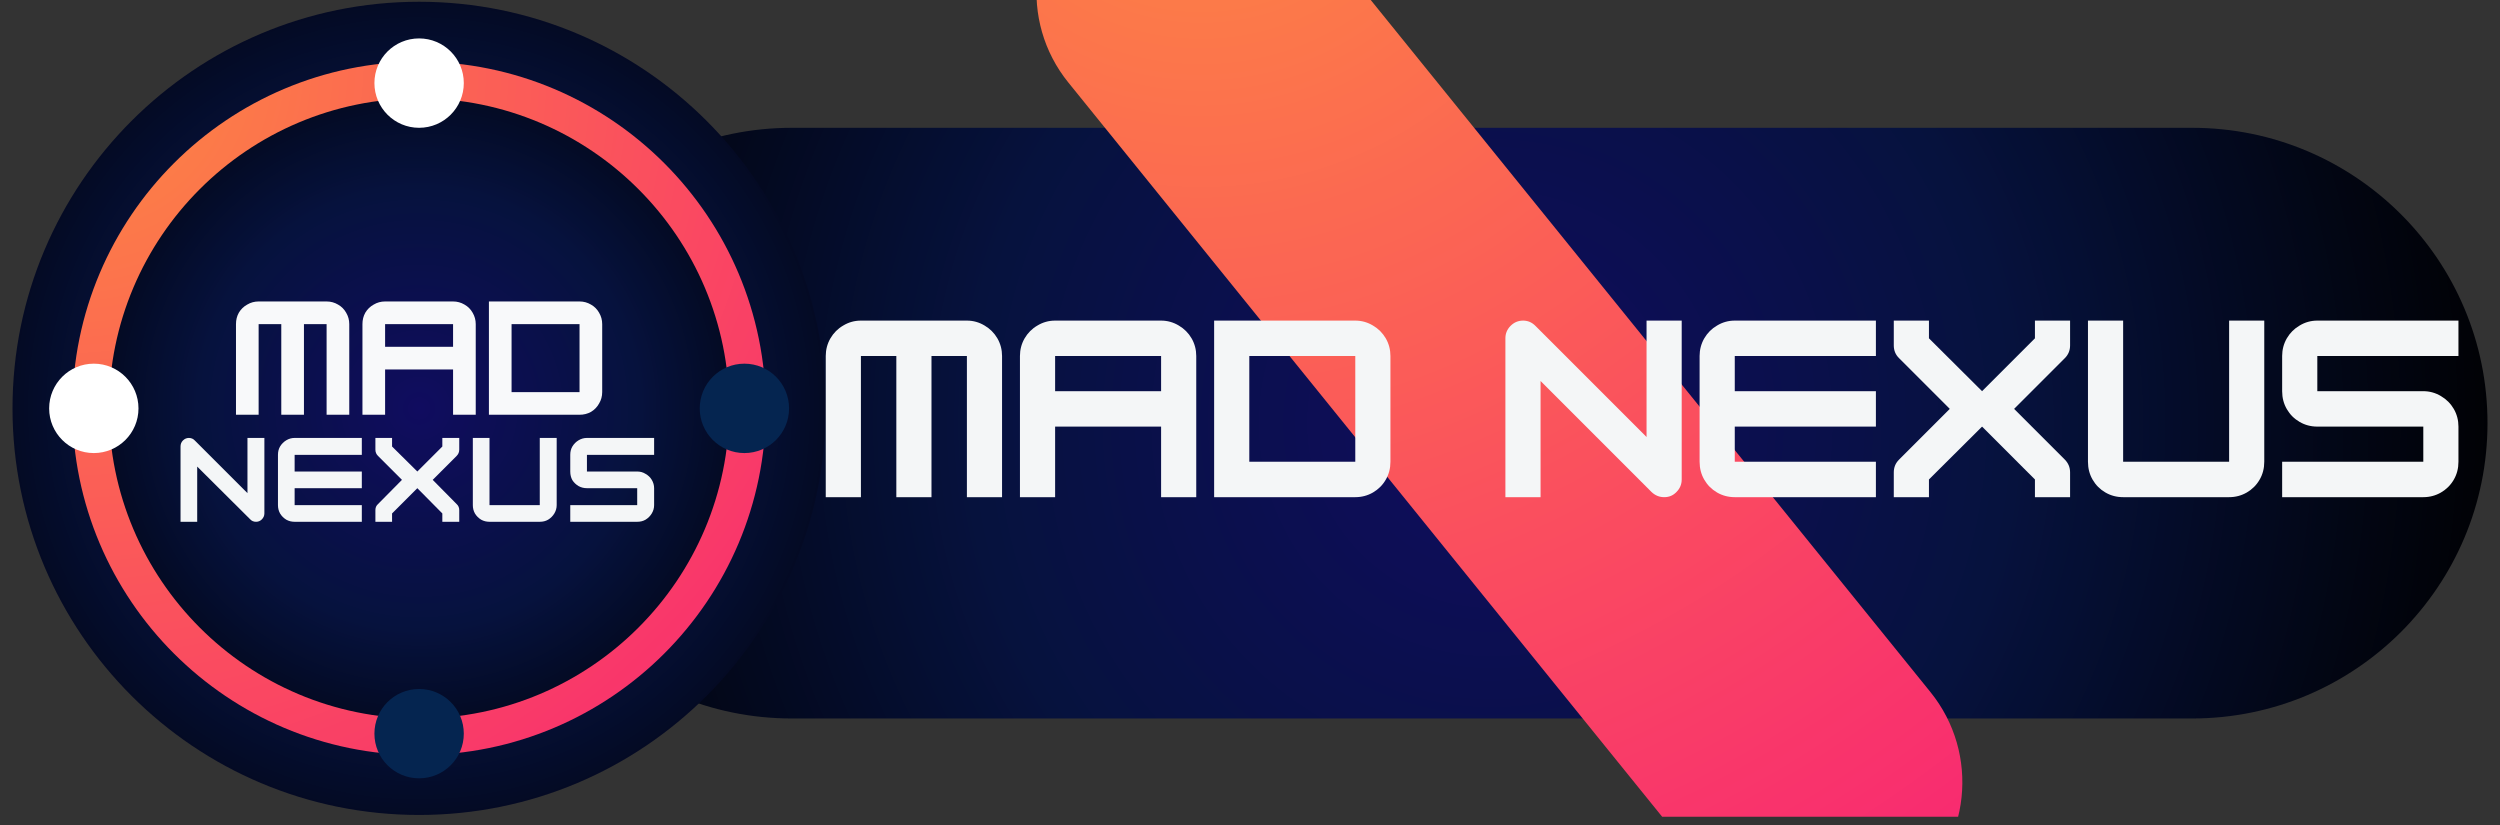 <svg xmlns="http://www.w3.org/2000/svg" xmlns:xlink="http://www.w3.org/1999/xlink" width="200" zoomAndPan="magnify" viewBox="0 0 150 49.5" height="66" preserveAspectRatio="xMidYMid meet" version="1.2"><rect x="0" y="0" width="150" height="49.5" fill="#333333" stroke="none"/><defs><clipPath id="84f7060218"><path d="M 29.789 7.668 L 149.25 7.668 L 149.25 43.109 L 29.789 43.109 Z M 29.789 7.668 "/></clipPath><clipPath id="df694efac3"><path d="M 131.527 7.668 C 141.316 7.668 149.25 15.602 149.25 25.387 C 149.25 35.176 141.316 43.109 131.527 43.109 L 47.512 43.109 C 37.723 43.109 29.789 35.176 29.789 25.387 C 29.789 15.602 37.723 7.668 47.512 7.668 Z M 131.527 7.668 "/></clipPath><radialGradient gradientTransform="matrix(1,0,0,1,29.79,7.666)" id="98ebf5fc84" gradientUnits="userSpaceOnUse" r="62.303" cx="59.73" fx="59.73" cy="17.721" fy="17.721"><stop style="stop-color:#100c60;stop-opacity:1;" offset="0"/><stop style="stop-color:#100c5f;stop-opacity:1;" offset="0.008"/><stop style="stop-color:#100c5e;stop-opacity:1;" offset="0.02"/><stop style="stop-color:#0f0c5d;stop-opacity:1;" offset="0.031"/><stop style="stop-color:#0f0d5d;stop-opacity:1;" offset="0.043"/><stop style="stop-color:#0f0d5c;stop-opacity:1;" offset="0.055"/><stop style="stop-color:#0f0d5b;stop-opacity:1;" offset="0.066"/><stop style="stop-color:#0e0d5a;stop-opacity:1;" offset="0.078"/><stop style="stop-color:#0e0d59;stop-opacity:1;" offset="0.09"/><stop style="stop-color:#0e0d59;stop-opacity:1;" offset="0.102"/><stop style="stop-color:#0e0d58;stop-opacity:1;" offset="0.113"/><stop style="stop-color:#0d0e57;stop-opacity:1;" offset="0.125"/><stop style="stop-color:#0d0e56;stop-opacity:1;" offset="0.137"/><stop style="stop-color:#0d0e55;stop-opacity:1;" offset="0.148"/><stop style="stop-color:#0d0e55;stop-opacity:1;" offset="0.16"/><stop style="stop-color:#0d0e54;stop-opacity:1;" offset="0.172"/><stop style="stop-color:#0c0e53;stop-opacity:1;" offset="0.184"/><stop style="stop-color:#0c0e52;stop-opacity:1;" offset="0.195"/><stop style="stop-color:#0c0f51;stop-opacity:1;" offset="0.207"/><stop style="stop-color:#0c0f51;stop-opacity:1;" offset="0.219"/><stop style="stop-color:#0b0f50;stop-opacity:1;" offset="0.23"/><stop style="stop-color:#0b0f4f;stop-opacity:1;" offset="0.242"/><stop style="stop-color:#0b0f4e;stop-opacity:1;" offset="0.254"/><stop style="stop-color:#0b0f4e;stop-opacity:1;" offset="0.262"/><stop style="stop-color:#0b0f4d;stop-opacity:1;" offset="0.27"/><stop style="stop-color:#0a0f4d;stop-opacity:1;" offset="0.277"/><stop style="stop-color:#0a104c;stop-opacity:1;" offset="0.285"/><stop style="stop-color:#0a104c;stop-opacity:1;" offset="0.293"/><stop style="stop-color:#0a104b;stop-opacity:1;" offset="0.301"/><stop style="stop-color:#0a104b;stop-opacity:1;" offset="0.309"/><stop style="stop-color:#0a104a;stop-opacity:1;" offset="0.316"/><stop style="stop-color:#0a104a;stop-opacity:1;" offset="0.324"/><stop style="stop-color:#091049;stop-opacity:1;" offset="0.332"/><stop style="stop-color:#091049;stop-opacity:1;" offset="0.34"/><stop style="stop-color:#091048;stop-opacity:1;" offset="0.348"/><stop style="stop-color:#091048;stop-opacity:1;" offset="0.355"/><stop style="stop-color:#091047;stop-opacity:1;" offset="0.363"/><stop style="stop-color:#091146;stop-opacity:1;" offset="0.371"/><stop style="stop-color:#081146;stop-opacity:1;" offset="0.379"/><stop style="stop-color:#081145;stop-opacity:1;" offset="0.387"/><stop style="stop-color:#081145;stop-opacity:1;" offset="0.395"/><stop style="stop-color:#081144;stop-opacity:1;" offset="0.402"/><stop style="stop-color:#081144;stop-opacity:1;" offset="0.41"/><stop style="stop-color:#081143;stop-opacity:1;" offset="0.418"/><stop style="stop-color:#081143;stop-opacity:1;" offset="0.426"/><stop style="stop-color:#071142;stop-opacity:1;" offset="0.434"/><stop style="stop-color:#071142;stop-opacity:1;" offset="0.441"/><stop style="stop-color:#071241;stop-opacity:1;" offset="0.449"/><stop style="stop-color:#071241;stop-opacity:1;" offset="0.457"/><stop style="stop-color:#071240;stop-opacity:1;" offset="0.465"/><stop style="stop-color:#071240;stop-opacity:1;" offset="0.473"/><stop style="stop-color:#06123f;stop-opacity:1;" offset="0.48"/><stop style="stop-color:#06123e;stop-opacity:1;" offset="0.488"/><stop style="stop-color:#06123e;stop-opacity:1;" offset="0.496"/><stop style="stop-color:#06123d;stop-opacity:1;" offset="0.504"/><stop style="stop-color:#06123d;stop-opacity:1;" offset="0.508"/><stop style="stop-color:#06123c;stop-opacity:1;" offset="0.512"/><stop style="stop-color:#06113c;stop-opacity:1;" offset="0.516"/><stop style="stop-color:#06113b;stop-opacity:1;" offset="0.52"/><stop style="stop-color:#06113b;stop-opacity:1;" offset="0.523"/><stop style="stop-color:#06113a;stop-opacity:1;" offset="0.527"/><stop style="stop-color:#06113a;stop-opacity:1;" offset="0.531"/><stop style="stop-color:#061139;stop-opacity:1;" offset="0.535"/><stop style="stop-color:#061139;stop-opacity:1;" offset="0.539"/><stop style="stop-color:#061038;stop-opacity:1;" offset="0.543"/><stop style="stop-color:#061038;stop-opacity:1;" offset="0.547"/><stop style="stop-color:#051037;stop-opacity:1;" offset="0.551"/><stop style="stop-color:#051037;stop-opacity:1;" offset="0.555"/><stop style="stop-color:#051036;stop-opacity:1;" offset="0.559"/><stop style="stop-color:#051036;stop-opacity:1;" offset="0.562"/><stop style="stop-color:#051035;stop-opacity:1;" offset="0.566"/><stop style="stop-color:#050f35;stop-opacity:1;" offset="0.57"/><stop style="stop-color:#050f35;stop-opacity:1;" offset="0.574"/><stop style="stop-color:#050f34;stop-opacity:1;" offset="0.578"/><stop style="stop-color:#050f34;stop-opacity:1;" offset="0.582"/><stop style="stop-color:#050f33;stop-opacity:1;" offset="0.586"/><stop style="stop-color:#050f33;stop-opacity:1;" offset="0.59"/><stop style="stop-color:#050f32;stop-opacity:1;" offset="0.594"/><stop style="stop-color:#050e32;stop-opacity:1;" offset="0.598"/><stop style="stop-color:#050e31;stop-opacity:1;" offset="0.602"/><stop style="stop-color:#050e31;stop-opacity:1;" offset="0.605"/><stop style="stop-color:#050e30;stop-opacity:1;" offset="0.609"/><stop style="stop-color:#050e30;stop-opacity:1;" offset="0.613"/><stop style="stop-color:#050e2f;stop-opacity:1;" offset="0.617"/><stop style="stop-color:#050e2f;stop-opacity:1;" offset="0.621"/><stop style="stop-color:#050e2e;stop-opacity:1;" offset="0.625"/><stop style="stop-color:#040d2e;stop-opacity:1;" offset="0.629"/><stop style="stop-color:#040d2d;stop-opacity:1;" offset="0.637"/><stop style="stop-color:#040d2c;stop-opacity:1;" offset="0.645"/><stop style="stop-color:#040c2b;stop-opacity:1;" offset="0.652"/><stop style="stop-color:#040c2a;stop-opacity:1;" offset="0.66"/><stop style="stop-color:#040c29;stop-opacity:1;" offset="0.668"/><stop style="stop-color:#040c28;stop-opacity:1;" offset="0.676"/><stop style="stop-color:#040b27;stop-opacity:1;" offset="0.684"/><stop style="stop-color:#040b26;stop-opacity:1;" offset="0.691"/><stop style="stop-color:#040b25;stop-opacity:1;" offset="0.699"/><stop style="stop-color:#040a24;stop-opacity:1;" offset="0.707"/><stop style="stop-color:#030a23;stop-opacity:1;" offset="0.715"/><stop style="stop-color:#030a22;stop-opacity:1;" offset="0.723"/><stop style="stop-color:#030a21;stop-opacity:1;" offset="0.73"/><stop style="stop-color:#030920;stop-opacity:1;" offset="0.738"/><stop style="stop-color:#03091f;stop-opacity:1;" offset="0.746"/><stop style="stop-color:#03091e;stop-opacity:1;" offset="0.754"/><stop style="stop-color:#03091e;stop-opacity:1;" offset="0.758"/><stop style="stop-color:#03091d;stop-opacity:1;" offset="0.762"/><stop style="stop-color:#03081d;stop-opacity:1;" offset="0.766"/><stop style="stop-color:#03081c;stop-opacity:1;" offset="0.77"/><stop style="stop-color:#03081c;stop-opacity:1;" offset="0.773"/><stop style="stop-color:#03081b;stop-opacity:1;" offset="0.777"/><stop style="stop-color:#03081b;stop-opacity:1;" offset="0.781"/><stop style="stop-color:#03081a;stop-opacity:1;" offset="0.785"/><stop style="stop-color:#03081a;stop-opacity:1;" offset="0.789"/><stop style="stop-color:#030719;stop-opacity:1;" offset="0.793"/><stop style="stop-color:#020719;stop-opacity:1;" offset="0.797"/><stop style="stop-color:#020718;stop-opacity:1;" offset="0.801"/><stop style="stop-color:#020718;stop-opacity:1;" offset="0.805"/><stop style="stop-color:#020717;stop-opacity:1;" offset="0.809"/><stop style="stop-color:#020717;stop-opacity:1;" offset="0.812"/><stop style="stop-color:#020716;stop-opacity:1;" offset="0.816"/><stop style="stop-color:#020615;stop-opacity:1;" offset="0.824"/><stop style="stop-color:#020614;stop-opacity:1;" offset="0.832"/><stop style="stop-color:#020613;stop-opacity:1;" offset="0.84"/><stop style="stop-color:#020512;stop-opacity:1;" offset="0.848"/><stop style="stop-color:#020511;stop-opacity:1;" offset="0.855"/><stop style="stop-color:#020510;stop-opacity:1;" offset="0.863"/><stop style="stop-color:#02050f;stop-opacity:1;" offset="0.871"/><stop style="stop-color:#01040f;stop-opacity:1;" offset="0.879"/><stop style="stop-color:#01040e;stop-opacity:1;" offset="0.883"/><stop style="stop-color:#01040e;stop-opacity:1;" offset="0.887"/><stop style="stop-color:#01040d;stop-opacity:1;" offset="0.891"/><stop style="stop-color:#01040d;stop-opacity:1;" offset="0.895"/><stop style="stop-color:#01040c;stop-opacity:1;" offset="0.898"/><stop style="stop-color:#01030c;stop-opacity:1;" offset="0.902"/><stop style="stop-color:#01030b;stop-opacity:1;" offset="0.906"/><stop style="stop-color:#01030b;stop-opacity:1;" offset="0.91"/><stop style="stop-color:#01030a;stop-opacity:1;" offset="0.918"/><stop style="stop-color:#010309;stop-opacity:1;" offset="0.926"/><stop style="stop-color:#010208;stop-opacity:1;" offset="0.934"/><stop style="stop-color:#010207;stop-opacity:1;" offset="0.941"/><stop style="stop-color:#010207;stop-opacity:1;" offset="0.945"/><stop style="stop-color:#010206;stop-opacity:1;" offset="0.949"/><stop style="stop-color:#010206;stop-opacity:1;" offset="0.953"/><stop style="stop-color:#000105;stop-opacity:1;" offset="0.957"/><stop style="stop-color:#000104;stop-opacity:1;" offset="0.965"/><stop style="stop-color:#000103;stop-opacity:1;" offset="0.973"/><stop style="stop-color:#000103;stop-opacity:1;" offset="0.977"/><stop style="stop-color:#000102;stop-opacity:1;" offset="0.98"/><stop style="stop-color:#000001;stop-opacity:1;" offset="0.988"/><stop style="stop-color:#000000;stop-opacity:1;" offset="0.992"/><stop style="stop-color:#000000;stop-opacity:1;" offset="1"/></radialGradient><clipPath id="9512401547"><path d="M 0.75 0.105 L 49.543 0.105 L 49.543 48.898 L 0.75 48.898 Z M 0.75 0.105 "/></clipPath><clipPath id="d52724b33c"><path d="M 25.145 0.105 C 11.672 0.105 0.75 11.027 0.75 24.504 C 0.75 37.977 11.672 48.898 25.145 48.898 C 38.621 48.898 49.543 37.977 49.543 24.504 C 49.543 11.027 38.621 0.105 25.145 0.105 Z M 25.145 0.105 "/></clipPath><radialGradient gradientTransform="matrix(1,0,0,1,0.75,0.106)" id="eaad280ede" gradientUnits="userSpaceOnUse" r="34.502" cx="24.396" fx="24.396" cy="24.396" fy="24.396"><stop style="stop-color:#100c60;stop-opacity:1;" offset="0"/><stop style="stop-color:#100c5f;stop-opacity:1;" offset="0.008"/><stop style="stop-color:#100c5e;stop-opacity:1;" offset="0.02"/><stop style="stop-color:#0f0c5d;stop-opacity:1;" offset="0.031"/><stop style="stop-color:#0f0d5d;stop-opacity:1;" offset="0.043"/><stop style="stop-color:#0f0d5c;stop-opacity:1;" offset="0.055"/><stop style="stop-color:#0f0d5b;stop-opacity:1;" offset="0.066"/><stop style="stop-color:#0e0d5a;stop-opacity:1;" offset="0.078"/><stop style="stop-color:#0e0d59;stop-opacity:1;" offset="0.09"/><stop style="stop-color:#0e0d59;stop-opacity:1;" offset="0.102"/><stop style="stop-color:#0e0d58;stop-opacity:1;" offset="0.113"/><stop style="stop-color:#0d0e57;stop-opacity:1;" offset="0.125"/><stop style="stop-color:#0d0e56;stop-opacity:1;" offset="0.137"/><stop style="stop-color:#0d0e55;stop-opacity:1;" offset="0.148"/><stop style="stop-color:#0d0e55;stop-opacity:1;" offset="0.16"/><stop style="stop-color:#0d0e54;stop-opacity:1;" offset="0.172"/><stop style="stop-color:#0c0e53;stop-opacity:1;" offset="0.184"/><stop style="stop-color:#0c0e52;stop-opacity:1;" offset="0.195"/><stop style="stop-color:#0c0f51;stop-opacity:1;" offset="0.207"/><stop style="stop-color:#0c0f51;stop-opacity:1;" offset="0.219"/><stop style="stop-color:#0b0f50;stop-opacity:1;" offset="0.23"/><stop style="stop-color:#0b0f4f;stop-opacity:1;" offset="0.242"/><stop style="stop-color:#0b0f4e;stop-opacity:1;" offset="0.254"/><stop style="stop-color:#0b0f4e;stop-opacity:1;" offset="0.262"/><stop style="stop-color:#0b0f4d;stop-opacity:1;" offset="0.27"/><stop style="stop-color:#0a0f4d;stop-opacity:1;" offset="0.277"/><stop style="stop-color:#0a104c;stop-opacity:1;" offset="0.285"/><stop style="stop-color:#0a104c;stop-opacity:1;" offset="0.293"/><stop style="stop-color:#0a104b;stop-opacity:1;" offset="0.301"/><stop style="stop-color:#0a104b;stop-opacity:1;" offset="0.309"/><stop style="stop-color:#0a104a;stop-opacity:1;" offset="0.316"/><stop style="stop-color:#0a104a;stop-opacity:1;" offset="0.324"/><stop style="stop-color:#091049;stop-opacity:1;" offset="0.332"/><stop style="stop-color:#091049;stop-opacity:1;" offset="0.34"/><stop style="stop-color:#091048;stop-opacity:1;" offset="0.348"/><stop style="stop-color:#091048;stop-opacity:1;" offset="0.355"/><stop style="stop-color:#091047;stop-opacity:1;" offset="0.363"/><stop style="stop-color:#091146;stop-opacity:1;" offset="0.371"/><stop style="stop-color:#081146;stop-opacity:1;" offset="0.379"/><stop style="stop-color:#081145;stop-opacity:1;" offset="0.387"/><stop style="stop-color:#081145;stop-opacity:1;" offset="0.395"/><stop style="stop-color:#081144;stop-opacity:1;" offset="0.402"/><stop style="stop-color:#081144;stop-opacity:1;" offset="0.41"/><stop style="stop-color:#081143;stop-opacity:1;" offset="0.418"/><stop style="stop-color:#081143;stop-opacity:1;" offset="0.426"/><stop style="stop-color:#071142;stop-opacity:1;" offset="0.434"/><stop style="stop-color:#071142;stop-opacity:1;" offset="0.441"/><stop style="stop-color:#071241;stop-opacity:1;" offset="0.449"/><stop style="stop-color:#071241;stop-opacity:1;" offset="0.457"/><stop style="stop-color:#071240;stop-opacity:1;" offset="0.465"/><stop style="stop-color:#071240;stop-opacity:1;" offset="0.473"/><stop style="stop-color:#06123f;stop-opacity:1;" offset="0.48"/><stop style="stop-color:#06123e;stop-opacity:1;" offset="0.488"/><stop style="stop-color:#06123e;stop-opacity:1;" offset="0.496"/><stop style="stop-color:#06123d;stop-opacity:1;" offset="0.504"/><stop style="stop-color:#06123d;stop-opacity:1;" offset="0.508"/><stop style="stop-color:#06123c;stop-opacity:1;" offset="0.512"/><stop style="stop-color:#06113c;stop-opacity:1;" offset="0.516"/><stop style="stop-color:#06113b;stop-opacity:1;" offset="0.52"/><stop style="stop-color:#06113b;stop-opacity:1;" offset="0.523"/><stop style="stop-color:#06113a;stop-opacity:1;" offset="0.527"/><stop style="stop-color:#06113a;stop-opacity:1;" offset="0.531"/><stop style="stop-color:#061139;stop-opacity:1;" offset="0.535"/><stop style="stop-color:#061139;stop-opacity:1;" offset="0.539"/><stop style="stop-color:#061038;stop-opacity:1;" offset="0.543"/><stop style="stop-color:#061038;stop-opacity:1;" offset="0.547"/><stop style="stop-color:#051037;stop-opacity:1;" offset="0.551"/><stop style="stop-color:#051037;stop-opacity:1;" offset="0.555"/><stop style="stop-color:#051036;stop-opacity:1;" offset="0.559"/><stop style="stop-color:#051036;stop-opacity:1;" offset="0.562"/><stop style="stop-color:#051035;stop-opacity:1;" offset="0.566"/><stop style="stop-color:#050f35;stop-opacity:1;" offset="0.57"/><stop style="stop-color:#050f35;stop-opacity:1;" offset="0.574"/><stop style="stop-color:#050f34;stop-opacity:1;" offset="0.578"/><stop style="stop-color:#050f34;stop-opacity:1;" offset="0.582"/><stop style="stop-color:#050f33;stop-opacity:1;" offset="0.586"/><stop style="stop-color:#050f33;stop-opacity:1;" offset="0.59"/><stop style="stop-color:#050f32;stop-opacity:1;" offset="0.594"/><stop style="stop-color:#050e32;stop-opacity:1;" offset="0.598"/><stop style="stop-color:#050e31;stop-opacity:1;" offset="0.602"/><stop style="stop-color:#050e31;stop-opacity:1;" offset="0.605"/><stop style="stop-color:#050e30;stop-opacity:1;" offset="0.609"/><stop style="stop-color:#050e30;stop-opacity:1;" offset="0.613"/><stop style="stop-color:#050e2f;stop-opacity:1;" offset="0.617"/><stop style="stop-color:#050e2f;stop-opacity:1;" offset="0.621"/><stop style="stop-color:#050e2e;stop-opacity:1;" offset="0.625"/><stop style="stop-color:#040d2e;stop-opacity:1;" offset="0.629"/><stop style="stop-color:#040d2d;stop-opacity:1;" offset="0.637"/><stop style="stop-color:#040d2c;stop-opacity:1;" offset="0.645"/><stop style="stop-color:#040c2b;stop-opacity:1;" offset="0.652"/><stop style="stop-color:#040c2a;stop-opacity:1;" offset="0.66"/><stop style="stop-color:#040c29;stop-opacity:1;" offset="0.668"/><stop style="stop-color:#040c28;stop-opacity:1;" offset="0.676"/><stop style="stop-color:#040b27;stop-opacity:1;" offset="0.684"/><stop style="stop-color:#040b26;stop-opacity:1;" offset="0.691"/><stop style="stop-color:#040b25;stop-opacity:1;" offset="0.699"/><stop style="stop-color:#040a24;stop-opacity:1;" offset="0.707"/><stop style="stop-color:#030a23;stop-opacity:1;" offset="0.715"/><stop style="stop-color:#030a22;stop-opacity:1;" offset="0.723"/><stop style="stop-color:#030a21;stop-opacity:1;" offset="0.73"/><stop style="stop-color:#030920;stop-opacity:1;" offset="0.738"/><stop style="stop-color:#03091f;stop-opacity:1;" offset="0.746"/><stop style="stop-color:#03091e;stop-opacity:1;" offset="0.754"/><stop style="stop-color:#03091e;stop-opacity:1;" offset="0.758"/><stop style="stop-color:#03091d;stop-opacity:1;" offset="0.762"/><stop style="stop-color:#03081d;stop-opacity:1;" offset="0.766"/><stop style="stop-color:#03081c;stop-opacity:1;" offset="0.77"/><stop style="stop-color:#03081c;stop-opacity:1;" offset="0.773"/><stop style="stop-color:#03081b;stop-opacity:1;" offset="0.777"/><stop style="stop-color:#03081b;stop-opacity:1;" offset="0.781"/><stop style="stop-color:#03081a;stop-opacity:1;" offset="0.785"/><stop style="stop-color:#03081a;stop-opacity:1;" offset="0.789"/><stop style="stop-color:#030719;stop-opacity:1;" offset="0.793"/><stop style="stop-color:#020719;stop-opacity:1;" offset="0.797"/><stop style="stop-color:#020718;stop-opacity:1;" offset="0.801"/><stop style="stop-color:#020718;stop-opacity:1;" offset="0.805"/><stop style="stop-color:#020717;stop-opacity:1;" offset="0.809"/><stop style="stop-color:#020717;stop-opacity:1;" offset="0.812"/><stop style="stop-color:#020716;stop-opacity:1;" offset="0.816"/><stop style="stop-color:#020615;stop-opacity:1;" offset="0.824"/><stop style="stop-color:#020614;stop-opacity:1;" offset="0.832"/><stop style="stop-color:#020613;stop-opacity:1;" offset="0.84"/><stop style="stop-color:#020512;stop-opacity:1;" offset="0.848"/><stop style="stop-color:#020511;stop-opacity:1;" offset="0.855"/><stop style="stop-color:#020510;stop-opacity:1;" offset="0.863"/><stop style="stop-color:#02050f;stop-opacity:1;" offset="0.871"/><stop style="stop-color:#01040f;stop-opacity:1;" offset="0.879"/><stop style="stop-color:#01040e;stop-opacity:1;" offset="0.883"/><stop style="stop-color:#01040e;stop-opacity:1;" offset="0.887"/><stop style="stop-color:#01040d;stop-opacity:1;" offset="0.891"/><stop style="stop-color:#01040d;stop-opacity:1;" offset="0.895"/><stop style="stop-color:#01040c;stop-opacity:1;" offset="0.898"/><stop style="stop-color:#01030c;stop-opacity:1;" offset="0.902"/><stop style="stop-color:#01030b;stop-opacity:1;" offset="0.906"/><stop style="stop-color:#01030b;stop-opacity:1;" offset="0.91"/><stop style="stop-color:#01030a;stop-opacity:1;" offset="0.918"/><stop style="stop-color:#010309;stop-opacity:1;" offset="0.926"/><stop style="stop-color:#010208;stop-opacity:1;" offset="0.934"/><stop style="stop-color:#010207;stop-opacity:1;" offset="0.941"/><stop style="stop-color:#010207;stop-opacity:1;" offset="0.945"/><stop style="stop-color:#010206;stop-opacity:1;" offset="0.949"/><stop style="stop-color:#010206;stop-opacity:1;" offset="0.953"/><stop style="stop-color:#000105;stop-opacity:1;" offset="0.957"/><stop style="stop-color:#000104;stop-opacity:1;" offset="0.965"/><stop style="stop-color:#000103;stop-opacity:1;" offset="0.973"/><stop style="stop-color:#000103;stop-opacity:1;" offset="0.977"/><stop style="stop-color:#000102;stop-opacity:1;" offset="0.98"/><stop style="stop-color:#000001;stop-opacity:1;" offset="0.988"/><stop style="stop-color:#000000;stop-opacity:1;" offset="0.992"/><stop style="stop-color:#000000;stop-opacity:1;" offset="1"/></radialGradient><clipPath id="95b0a302b9"><path d="M 4.344 3.699 L 45.949 3.699 L 45.949 45.305 L 4.344 45.305 Z M 4.344 3.699 "/></clipPath><clipPath id="ddfe5eeb37"><path d="M 25.145 3.699 C 13.656 3.699 4.344 13.012 4.344 24.504 C 4.344 35.992 13.656 45.305 25.145 45.305 C 36.637 45.305 45.949 35.992 45.949 24.504 C 45.949 13.012 36.637 3.699 25.145 3.699 Z M 25.145 3.699 "/></clipPath><radialGradient gradientTransform="matrix(1,0,0,1,4.342,3.699)" id="4901fabf04" gradientUnits="userSpaceOnUse" r="58.843" cx="0" fx="0" cy="0" fy="0"><stop style="stop-color:#fd8a41;stop-opacity:1;" offset="0"/><stop style="stop-color:#fd8942;stop-opacity:1;" offset="0.008"/><stop style="stop-color:#fd8942;stop-opacity:1;" offset="0.012"/><stop style="stop-color:#fd8842;stop-opacity:1;" offset="0.016"/><stop style="stop-color:#fd8842;stop-opacity:1;" offset="0.02"/><stop style="stop-color:#fd8742;stop-opacity:1;" offset="0.023"/><stop style="stop-color:#fd8742;stop-opacity:1;" offset="0.027"/><stop style="stop-color:#fd8743;stop-opacity:1;" offset="0.031"/><stop style="stop-color:#fd8643;stop-opacity:1;" offset="0.035"/><stop style="stop-color:#fd8643;stop-opacity:1;" offset="0.039"/><stop style="stop-color:#fd8643;stop-opacity:1;" offset="0.043"/><stop style="stop-color:#fd8543;stop-opacity:1;" offset="0.047"/><stop style="stop-color:#fd8544;stop-opacity:1;" offset="0.051"/><stop style="stop-color:#fd8444;stop-opacity:1;" offset="0.055"/><stop style="stop-color:#fd8444;stop-opacity:1;" offset="0.059"/><stop style="stop-color:#fd8444;stop-opacity:1;" offset="0.062"/><stop style="stop-color:#fd8344;stop-opacity:1;" offset="0.066"/><stop style="stop-color:#fd8345;stop-opacity:1;" offset="0.07"/><stop style="stop-color:#fd8245;stop-opacity:1;" offset="0.074"/><stop style="stop-color:#fd8245;stop-opacity:1;" offset="0.078"/><stop style="stop-color:#fd8245;stop-opacity:1;" offset="0.082"/><stop style="stop-color:#fd8145;stop-opacity:1;" offset="0.086"/><stop style="stop-color:#fd8146;stop-opacity:1;" offset="0.09"/><stop style="stop-color:#fc8046;stop-opacity:1;" offset="0.094"/><stop style="stop-color:#fc8046;stop-opacity:1;" offset="0.098"/><stop style="stop-color:#fc8046;stop-opacity:1;" offset="0.102"/><stop style="stop-color:#fc7f46;stop-opacity:1;" offset="0.105"/><stop style="stop-color:#fc7f46;stop-opacity:1;" offset="0.109"/><stop style="stop-color:#fc7f47;stop-opacity:1;" offset="0.113"/><stop style="stop-color:#fc7e47;stop-opacity:1;" offset="0.117"/><stop style="stop-color:#fc7e47;stop-opacity:1;" offset="0.121"/><stop style="stop-color:#fc7d47;stop-opacity:1;" offset="0.125"/><stop style="stop-color:#fc7d47;stop-opacity:1;" offset="0.129"/><stop style="stop-color:#fc7d48;stop-opacity:1;" offset="0.133"/><stop style="stop-color:#fc7c48;stop-opacity:1;" offset="0.137"/><stop style="stop-color:#fc7c48;stop-opacity:1;" offset="0.141"/><stop style="stop-color:#fc7b48;stop-opacity:1;" offset="0.145"/><stop style="stop-color:#fc7b48;stop-opacity:1;" offset="0.148"/><stop style="stop-color:#fc7b49;stop-opacity:1;" offset="0.152"/><stop style="stop-color:#fc7a49;stop-opacity:1;" offset="0.156"/><stop style="stop-color:#fc7a49;stop-opacity:1;" offset="0.16"/><stop style="stop-color:#fc7a49;stop-opacity:1;" offset="0.164"/><stop style="stop-color:#fc7949;stop-opacity:1;" offset="0.168"/><stop style="stop-color:#fc794a;stop-opacity:1;" offset="0.172"/><stop style="stop-color:#fc784a;stop-opacity:1;" offset="0.176"/><stop style="stop-color:#fc784a;stop-opacity:1;" offset="0.18"/><stop style="stop-color:#fc784a;stop-opacity:1;" offset="0.184"/><stop style="stop-color:#fc774a;stop-opacity:1;" offset="0.188"/><stop style="stop-color:#fc774a;stop-opacity:1;" offset="0.191"/><stop style="stop-color:#fc764b;stop-opacity:1;" offset="0.195"/><stop style="stop-color:#fc764b;stop-opacity:1;" offset="0.199"/><stop style="stop-color:#fc764b;stop-opacity:1;" offset="0.203"/><stop style="stop-color:#fc754b;stop-opacity:1;" offset="0.207"/><stop style="stop-color:#fc754b;stop-opacity:1;" offset="0.211"/><stop style="stop-color:#fc754c;stop-opacity:1;" offset="0.215"/><stop style="stop-color:#fc744c;stop-opacity:1;" offset="0.219"/><stop style="stop-color:#fc744c;stop-opacity:1;" offset="0.223"/><stop style="stop-color:#fc734c;stop-opacity:1;" offset="0.227"/><stop style="stop-color:#fc734c;stop-opacity:1;" offset="0.23"/><stop style="stop-color:#fc734d;stop-opacity:1;" offset="0.234"/><stop style="stop-color:#fc724d;stop-opacity:1;" offset="0.238"/><stop style="stop-color:#fc724d;stop-opacity:1;" offset="0.242"/><stop style="stop-color:#fc714d;stop-opacity:1;" offset="0.246"/><stop style="stop-color:#fc714d;stop-opacity:1;" offset="0.25"/><stop style="stop-color:#fc704e;stop-opacity:1;" offset="0.254"/><stop style="stop-color:#fc704e;stop-opacity:1;" offset="0.262"/><stop style="stop-color:#fc6f4e;stop-opacity:1;" offset="0.27"/><stop style="stop-color:#fc6e4f;stop-opacity:1;" offset="0.277"/><stop style="stop-color:#fc6d4f;stop-opacity:1;" offset="0.285"/><stop style="stop-color:#fc6d50;stop-opacity:1;" offset="0.293"/><stop style="stop-color:#fb6c50;stop-opacity:1;" offset="0.301"/><stop style="stop-color:#fb6b50;stop-opacity:1;" offset="0.309"/><stop style="stop-color:#fb6a51;stop-opacity:1;" offset="0.316"/><stop style="stop-color:#fb6951;stop-opacity:1;" offset="0.324"/><stop style="stop-color:#fb6951;stop-opacity:1;" offset="0.332"/><stop style="stop-color:#fb6852;stop-opacity:1;" offset="0.34"/><stop style="stop-color:#fb6752;stop-opacity:1;" offset="0.348"/><stop style="stop-color:#fb6653;stop-opacity:1;" offset="0.355"/><stop style="stop-color:#fb6653;stop-opacity:1;" offset="0.363"/><stop style="stop-color:#fb6553;stop-opacity:1;" offset="0.371"/><stop style="stop-color:#fb6454;stop-opacity:1;" offset="0.379"/><stop style="stop-color:#fb6354;stop-opacity:1;" offset="0.387"/><stop style="stop-color:#fb6355;stop-opacity:1;" offset="0.395"/><stop style="stop-color:#fb6255;stop-opacity:1;" offset="0.402"/><stop style="stop-color:#fb6155;stop-opacity:1;" offset="0.41"/><stop style="stop-color:#fb6056;stop-opacity:1;" offset="0.418"/><stop style="stop-color:#fb5f56;stop-opacity:1;" offset="0.426"/><stop style="stop-color:#fb5f56;stop-opacity:1;" offset="0.434"/><stop style="stop-color:#fb5e57;stop-opacity:1;" offset="0.441"/><stop style="stop-color:#fb5d57;stop-opacity:1;" offset="0.449"/><stop style="stop-color:#fb5c58;stop-opacity:1;" offset="0.457"/><stop style="stop-color:#fb5c58;stop-opacity:1;" offset="0.465"/><stop style="stop-color:#fb5b58;stop-opacity:1;" offset="0.473"/><stop style="stop-color:#fb5a59;stop-opacity:1;" offset="0.48"/><stop style="stop-color:#fb5959;stop-opacity:1;" offset="0.488"/><stop style="stop-color:#fb585a;stop-opacity:1;" offset="0.496"/><stop style="stop-color:#fb585a;stop-opacity:1;" offset="0.504"/><stop style="stop-color:#fa585a;stop-opacity:1;" offset="0.508"/><stop style="stop-color:#fa575a;stop-opacity:1;" offset="0.512"/><stop style="stop-color:#fa575a;stop-opacity:1;" offset="0.516"/><stop style="stop-color:#fa565b;stop-opacity:1;" offset="0.52"/><stop style="stop-color:#fa565b;stop-opacity:1;" offset="0.523"/><stop style="stop-color:#fa565b;stop-opacity:1;" offset="0.527"/><stop style="stop-color:#fa555b;stop-opacity:1;" offset="0.531"/><stop style="stop-color:#fa555b;stop-opacity:1;" offset="0.535"/><stop style="stop-color:#fa545c;stop-opacity:1;" offset="0.539"/><stop style="stop-color:#fa545c;stop-opacity:1;" offset="0.543"/><stop style="stop-color:#fa545c;stop-opacity:1;" offset="0.547"/><stop style="stop-color:#fa535c;stop-opacity:1;" offset="0.551"/><stop style="stop-color:#fa535c;stop-opacity:1;" offset="0.555"/><stop style="stop-color:#fa525c;stop-opacity:1;" offset="0.559"/><stop style="stop-color:#fa525d;stop-opacity:1;" offset="0.562"/><stop style="stop-color:#fa525d;stop-opacity:1;" offset="0.566"/><stop style="stop-color:#fa515d;stop-opacity:1;" offset="0.57"/><stop style="stop-color:#fa515d;stop-opacity:1;" offset="0.574"/><stop style="stop-color:#fa515d;stop-opacity:1;" offset="0.578"/><stop style="stop-color:#fa505e;stop-opacity:1;" offset="0.582"/><stop style="stop-color:#fa505e;stop-opacity:1;" offset="0.586"/><stop style="stop-color:#fa4f5e;stop-opacity:1;" offset="0.59"/><stop style="stop-color:#fa4f5e;stop-opacity:1;" offset="0.594"/><stop style="stop-color:#fa4f5e;stop-opacity:1;" offset="0.598"/><stop style="stop-color:#fa4e5f;stop-opacity:1;" offset="0.602"/><stop style="stop-color:#fa4e5f;stop-opacity:1;" offset="0.605"/><stop style="stop-color:#fa4d5f;stop-opacity:1;" offset="0.609"/><stop style="stop-color:#fa4d5f;stop-opacity:1;" offset="0.613"/><stop style="stop-color:#fa4d5f;stop-opacity:1;" offset="0.617"/><stop style="stop-color:#fa4c60;stop-opacity:1;" offset="0.621"/><stop style="stop-color:#fa4c60;stop-opacity:1;" offset="0.625"/><stop style="stop-color:#fa4b60;stop-opacity:1;" offset="0.629"/><stop style="stop-color:#fa4b60;stop-opacity:1;" offset="0.637"/><stop style="stop-color:#fa4a61;stop-opacity:1;" offset="0.645"/><stop style="stop-color:#fa4961;stop-opacity:1;" offset="0.652"/><stop style="stop-color:#fa4862;stop-opacity:1;" offset="0.66"/><stop style="stop-color:#fa4762;stop-opacity:1;" offset="0.668"/><stop style="stop-color:#fa4762;stop-opacity:1;" offset="0.676"/><stop style="stop-color:#fa4663;stop-opacity:1;" offset="0.684"/><stop style="stop-color:#fa4563;stop-opacity:1;" offset="0.691"/><stop style="stop-color:#fa4463;stop-opacity:1;" offset="0.699"/><stop style="stop-color:#fa4464;stop-opacity:1;" offset="0.707"/><stop style="stop-color:#f94364;stop-opacity:1;" offset="0.715"/><stop style="stop-color:#f94265;stop-opacity:1;" offset="0.723"/><stop style="stop-color:#f94165;stop-opacity:1;" offset="0.73"/><stop style="stop-color:#f94165;stop-opacity:1;" offset="0.738"/><stop style="stop-color:#f94066;stop-opacity:1;" offset="0.746"/><stop style="stop-color:#f93f66;stop-opacity:1;" offset="0.754"/><stop style="stop-color:#f93f66;stop-opacity:1;" offset="0.758"/><stop style="stop-color:#f93e66;stop-opacity:1;" offset="0.762"/><stop style="stop-color:#f93e67;stop-opacity:1;" offset="0.766"/><stop style="stop-color:#f93e67;stop-opacity:1;" offset="0.77"/><stop style="stop-color:#f93d67;stop-opacity:1;" offset="0.773"/><stop style="stop-color:#f93d67;stop-opacity:1;" offset="0.777"/><stop style="stop-color:#f93c67;stop-opacity:1;" offset="0.781"/><stop style="stop-color:#f93c68;stop-opacity:1;" offset="0.785"/><stop style="stop-color:#f93c68;stop-opacity:1;" offset="0.789"/><stop style="stop-color:#f93b68;stop-opacity:1;" offset="0.793"/><stop style="stop-color:#f93b68;stop-opacity:1;" offset="0.797"/><stop style="stop-color:#f93b68;stop-opacity:1;" offset="0.801"/><stop style="stop-color:#f93a69;stop-opacity:1;" offset="0.805"/><stop style="stop-color:#f93a69;stop-opacity:1;" offset="0.809"/><stop style="stop-color:#f93969;stop-opacity:1;" offset="0.812"/><stop style="stop-color:#f93969;stop-opacity:1;" offset="0.816"/><stop style="stop-color:#f9386a;stop-opacity:1;" offset="0.824"/><stop style="stop-color:#f9376a;stop-opacity:1;" offset="0.832"/><stop style="stop-color:#f9366a;stop-opacity:1;" offset="0.84"/><stop style="stop-color:#f9366b;stop-opacity:1;" offset="0.848"/><stop style="stop-color:#f9356b;stop-opacity:1;" offset="0.855"/><stop style="stop-color:#f9346b;stop-opacity:1;" offset="0.863"/><stop style="stop-color:#f9336c;stop-opacity:1;" offset="0.871"/><stop style="stop-color:#f9336c;stop-opacity:1;" offset="0.879"/><stop style="stop-color:#f9326c;stop-opacity:1;" offset="0.883"/><stop style="stop-color:#f9326d;stop-opacity:1;" offset="0.887"/><stop style="stop-color:#f9326d;stop-opacity:1;" offset="0.891"/><stop style="stop-color:#f9316d;stop-opacity:1;" offset="0.895"/><stop style="stop-color:#f9316d;stop-opacity:1;" offset="0.898"/><stop style="stop-color:#f9306d;stop-opacity:1;" offset="0.902"/><stop style="stop-color:#f9306d;stop-opacity:1;" offset="0.906"/><stop style="stop-color:#f9306e;stop-opacity:1;" offset="0.91"/><stop style="stop-color:#f82f6e;stop-opacity:1;" offset="0.918"/><stop style="stop-color:#f82e6f;stop-opacity:1;" offset="0.926"/><stop style="stop-color:#f82d6f;stop-opacity:1;" offset="0.934"/><stop style="stop-color:#f82d6f;stop-opacity:1;" offset="0.941"/><stop style="stop-color:#f82c6f;stop-opacity:1;" offset="0.945"/><stop style="stop-color:#f82c70;stop-opacity:1;" offset="0.949"/><stop style="stop-color:#f82b70;stop-opacity:1;" offset="0.953"/><stop style="stop-color:#f82b70;stop-opacity:1;" offset="0.957"/><stop style="stop-color:#f82a70;stop-opacity:1;" offset="0.965"/><stop style="stop-color:#f82a71;stop-opacity:1;" offset="0.973"/><stop style="stop-color:#f82971;stop-opacity:1;" offset="0.977"/><stop style="stop-color:#f82971;stop-opacity:1;" offset="0.98"/><stop style="stop-color:#f82872;stop-opacity:1;" offset="0.988"/><stop style="stop-color:#f82772;stop-opacity:1;" offset="0.992"/><stop style="stop-color:#f82772;stop-opacity:1;" offset="1"/></radialGradient><clipPath id="a38dc45a2d"><path d="M 6.539 5.898 L 43.754 5.898 L 43.754 43.109 L 6.539 43.109 Z M 6.539 5.898 "/></clipPath><clipPath id="8fe71a0769"><path d="M 25.145 5.898 C 14.871 5.898 6.539 14.227 6.539 24.504 C 6.539 34.777 14.871 43.109 25.145 43.109 C 35.422 43.109 43.754 34.777 43.754 24.504 C 43.754 14.227 35.422 5.898 25.145 5.898 Z M 25.145 5.898 "/></clipPath><radialGradient gradientTransform="matrix(1,0,0,1,6.541,5.897)" id="9ce62cd607" gradientUnits="userSpaceOnUse" r="26.312" cx="18.606" fx="18.606" cy="18.606" fy="18.606"><stop style="stop-color:#100c60;stop-opacity:1;" offset="0"/><stop style="stop-color:#100c5f;stop-opacity:1;" offset="0.008"/><stop style="stop-color:#100c5e;stop-opacity:1;" offset="0.02"/><stop style="stop-color:#0f0c5d;stop-opacity:1;" offset="0.031"/><stop style="stop-color:#0f0d5d;stop-opacity:1;" offset="0.043"/><stop style="stop-color:#0f0d5c;stop-opacity:1;" offset="0.055"/><stop style="stop-color:#0f0d5b;stop-opacity:1;" offset="0.066"/><stop style="stop-color:#0e0d5a;stop-opacity:1;" offset="0.078"/><stop style="stop-color:#0e0d59;stop-opacity:1;" offset="0.09"/><stop style="stop-color:#0e0d59;stop-opacity:1;" offset="0.102"/><stop style="stop-color:#0e0d58;stop-opacity:1;" offset="0.113"/><stop style="stop-color:#0d0e57;stop-opacity:1;" offset="0.125"/><stop style="stop-color:#0d0e56;stop-opacity:1;" offset="0.137"/><stop style="stop-color:#0d0e55;stop-opacity:1;" offset="0.148"/><stop style="stop-color:#0d0e55;stop-opacity:1;" offset="0.16"/><stop style="stop-color:#0d0e54;stop-opacity:1;" offset="0.172"/><stop style="stop-color:#0c0e53;stop-opacity:1;" offset="0.184"/><stop style="stop-color:#0c0e52;stop-opacity:1;" offset="0.195"/><stop style="stop-color:#0c0f51;stop-opacity:1;" offset="0.207"/><stop style="stop-color:#0c0f51;stop-opacity:1;" offset="0.219"/><stop style="stop-color:#0b0f50;stop-opacity:1;" offset="0.23"/><stop style="stop-color:#0b0f4f;stop-opacity:1;" offset="0.242"/><stop style="stop-color:#0b0f4e;stop-opacity:1;" offset="0.254"/><stop style="stop-color:#0b0f4e;stop-opacity:1;" offset="0.262"/><stop style="stop-color:#0b0f4d;stop-opacity:1;" offset="0.27"/><stop style="stop-color:#0a0f4d;stop-opacity:1;" offset="0.277"/><stop style="stop-color:#0a104c;stop-opacity:1;" offset="0.285"/><stop style="stop-color:#0a104c;stop-opacity:1;" offset="0.293"/><stop style="stop-color:#0a104b;stop-opacity:1;" offset="0.301"/><stop style="stop-color:#0a104b;stop-opacity:1;" offset="0.309"/><stop style="stop-color:#0a104a;stop-opacity:1;" offset="0.316"/><stop style="stop-color:#0a104a;stop-opacity:1;" offset="0.324"/><stop style="stop-color:#091049;stop-opacity:1;" offset="0.332"/><stop style="stop-color:#091049;stop-opacity:1;" offset="0.34"/><stop style="stop-color:#091048;stop-opacity:1;" offset="0.348"/><stop style="stop-color:#091048;stop-opacity:1;" offset="0.355"/><stop style="stop-color:#091047;stop-opacity:1;" offset="0.363"/><stop style="stop-color:#091146;stop-opacity:1;" offset="0.371"/><stop style="stop-color:#081146;stop-opacity:1;" offset="0.379"/><stop style="stop-color:#081145;stop-opacity:1;" offset="0.387"/><stop style="stop-color:#081145;stop-opacity:1;" offset="0.395"/><stop style="stop-color:#081144;stop-opacity:1;" offset="0.402"/><stop style="stop-color:#081144;stop-opacity:1;" offset="0.41"/><stop style="stop-color:#081143;stop-opacity:1;" offset="0.418"/><stop style="stop-color:#081143;stop-opacity:1;" offset="0.426"/><stop style="stop-color:#071142;stop-opacity:1;" offset="0.434"/><stop style="stop-color:#071142;stop-opacity:1;" offset="0.441"/><stop style="stop-color:#071241;stop-opacity:1;" offset="0.449"/><stop style="stop-color:#071241;stop-opacity:1;" offset="0.457"/><stop style="stop-color:#071240;stop-opacity:1;" offset="0.465"/><stop style="stop-color:#071240;stop-opacity:1;" offset="0.473"/><stop style="stop-color:#06123f;stop-opacity:1;" offset="0.48"/><stop style="stop-color:#06123e;stop-opacity:1;" offset="0.488"/><stop style="stop-color:#06123e;stop-opacity:1;" offset="0.496"/><stop style="stop-color:#06123d;stop-opacity:1;" offset="0.504"/><stop style="stop-color:#06123d;stop-opacity:1;" offset="0.508"/><stop style="stop-color:#06123c;stop-opacity:1;" offset="0.512"/><stop style="stop-color:#06113c;stop-opacity:1;" offset="0.516"/><stop style="stop-color:#06113b;stop-opacity:1;" offset="0.52"/><stop style="stop-color:#06113b;stop-opacity:1;" offset="0.523"/><stop style="stop-color:#06113a;stop-opacity:1;" offset="0.527"/><stop style="stop-color:#06113a;stop-opacity:1;" offset="0.531"/><stop style="stop-color:#061139;stop-opacity:1;" offset="0.535"/><stop style="stop-color:#061139;stop-opacity:1;" offset="0.539"/><stop style="stop-color:#061038;stop-opacity:1;" offset="0.543"/><stop style="stop-color:#061038;stop-opacity:1;" offset="0.547"/><stop style="stop-color:#051037;stop-opacity:1;" offset="0.551"/><stop style="stop-color:#051037;stop-opacity:1;" offset="0.555"/><stop style="stop-color:#051036;stop-opacity:1;" offset="0.559"/><stop style="stop-color:#051036;stop-opacity:1;" offset="0.562"/><stop style="stop-color:#051035;stop-opacity:1;" offset="0.566"/><stop style="stop-color:#050f35;stop-opacity:1;" offset="0.57"/><stop style="stop-color:#050f35;stop-opacity:1;" offset="0.574"/><stop style="stop-color:#050f34;stop-opacity:1;" offset="0.578"/><stop style="stop-color:#050f34;stop-opacity:1;" offset="0.582"/><stop style="stop-color:#050f33;stop-opacity:1;" offset="0.586"/><stop style="stop-color:#050f33;stop-opacity:1;" offset="0.59"/><stop style="stop-color:#050f32;stop-opacity:1;" offset="0.594"/><stop style="stop-color:#050e32;stop-opacity:1;" offset="0.598"/><stop style="stop-color:#050e31;stop-opacity:1;" offset="0.602"/><stop style="stop-color:#050e31;stop-opacity:1;" offset="0.605"/><stop style="stop-color:#050e30;stop-opacity:1;" offset="0.609"/><stop style="stop-color:#050e30;stop-opacity:1;" offset="0.613"/><stop style="stop-color:#050e2f;stop-opacity:1;" offset="0.617"/><stop style="stop-color:#050e2f;stop-opacity:1;" offset="0.621"/><stop style="stop-color:#050e2e;stop-opacity:1;" offset="0.625"/><stop style="stop-color:#040d2e;stop-opacity:1;" offset="0.629"/><stop style="stop-color:#040d2d;stop-opacity:1;" offset="0.637"/><stop style="stop-color:#040d2c;stop-opacity:1;" offset="0.645"/><stop style="stop-color:#040c2b;stop-opacity:1;" offset="0.652"/><stop style="stop-color:#040c2a;stop-opacity:1;" offset="0.66"/><stop style="stop-color:#040c29;stop-opacity:1;" offset="0.668"/><stop style="stop-color:#040c28;stop-opacity:1;" offset="0.676"/><stop style="stop-color:#040b27;stop-opacity:1;" offset="0.684"/><stop style="stop-color:#040b26;stop-opacity:1;" offset="0.691"/><stop style="stop-color:#040b25;stop-opacity:1;" offset="0.699"/><stop style="stop-color:#040a24;stop-opacity:1;" offset="0.707"/><stop style="stop-color:#030a23;stop-opacity:1;" offset="0.715"/><stop style="stop-color:#030a22;stop-opacity:1;" offset="0.723"/><stop style="stop-color:#030a21;stop-opacity:1;" offset="0.73"/><stop style="stop-color:#030920;stop-opacity:1;" offset="0.738"/><stop style="stop-color:#03091f;stop-opacity:1;" offset="0.746"/><stop style="stop-color:#03091e;stop-opacity:1;" offset="0.754"/><stop style="stop-color:#03091e;stop-opacity:1;" offset="0.758"/><stop style="stop-color:#03091d;stop-opacity:1;" offset="0.762"/><stop style="stop-color:#03081d;stop-opacity:1;" offset="0.766"/><stop style="stop-color:#03081c;stop-opacity:1;" offset="0.77"/><stop style="stop-color:#03081c;stop-opacity:1;" offset="0.773"/><stop style="stop-color:#03081b;stop-opacity:1;" offset="0.777"/><stop style="stop-color:#03081b;stop-opacity:1;" offset="0.781"/><stop style="stop-color:#03081a;stop-opacity:1;" offset="0.785"/><stop style="stop-color:#03081a;stop-opacity:1;" offset="0.789"/><stop style="stop-color:#030719;stop-opacity:1;" offset="0.793"/><stop style="stop-color:#020719;stop-opacity:1;" offset="0.797"/><stop style="stop-color:#020718;stop-opacity:1;" offset="0.801"/><stop style="stop-color:#020718;stop-opacity:1;" offset="0.805"/><stop style="stop-color:#020717;stop-opacity:1;" offset="0.809"/><stop style="stop-color:#020717;stop-opacity:1;" offset="0.812"/><stop style="stop-color:#020716;stop-opacity:1;" offset="0.816"/><stop style="stop-color:#020615;stop-opacity:1;" offset="0.824"/><stop style="stop-color:#020614;stop-opacity:1;" offset="0.832"/><stop style="stop-color:#020613;stop-opacity:1;" offset="0.84"/><stop style="stop-color:#020512;stop-opacity:1;" offset="0.848"/><stop style="stop-color:#020511;stop-opacity:1;" offset="0.855"/><stop style="stop-color:#020510;stop-opacity:1;" offset="0.863"/><stop style="stop-color:#02050f;stop-opacity:1;" offset="0.871"/><stop style="stop-color:#01040f;stop-opacity:1;" offset="0.879"/><stop style="stop-color:#01040e;stop-opacity:1;" offset="0.883"/><stop style="stop-color:#01040e;stop-opacity:1;" offset="0.887"/><stop style="stop-color:#01040d;stop-opacity:1;" offset="0.891"/><stop style="stop-color:#01040d;stop-opacity:1;" offset="0.895"/><stop style="stop-color:#01040c;stop-opacity:1;" offset="0.898"/><stop style="stop-color:#01030c;stop-opacity:1;" offset="0.902"/><stop style="stop-color:#01030b;stop-opacity:1;" offset="0.906"/><stop style="stop-color:#01030b;stop-opacity:1;" offset="0.91"/><stop style="stop-color:#01030a;stop-opacity:1;" offset="0.918"/><stop style="stop-color:#010309;stop-opacity:1;" offset="0.926"/><stop style="stop-color:#010208;stop-opacity:1;" offset="0.934"/><stop style="stop-color:#010207;stop-opacity:1;" offset="0.941"/><stop style="stop-color:#010207;stop-opacity:1;" offset="0.945"/><stop style="stop-color:#010206;stop-opacity:1;" offset="0.949"/><stop style="stop-color:#010206;stop-opacity:1;" offset="0.953"/><stop style="stop-color:#000105;stop-opacity:1;" offset="0.957"/><stop style="stop-color:#000104;stop-opacity:1;" offset="0.965"/><stop style="stop-color:#000103;stop-opacity:1;" offset="0.973"/><stop style="stop-color:#000103;stop-opacity:1;" offset="0.977"/><stop style="stop-color:#000102;stop-opacity:1;" offset="0.98"/><stop style="stop-color:#000001;stop-opacity:1;" offset="0.988"/><stop style="stop-color:#000000;stop-opacity:1;" offset="0.992"/><stop style="stop-color:#000000;stop-opacity:1;" offset="1"/></radialGradient><clipPath id="003f7cd3b4"><path d="M 2.949 21.82 L 8.309 21.82 L 8.309 27.184 L 2.949 27.184 Z M 2.949 21.82 "/></clipPath><clipPath id="4b85bb9631"><path d="M 5.629 21.82 C 4.148 21.82 2.949 23.023 2.949 24.504 C 2.949 25.984 4.148 27.184 5.629 27.184 C 7.109 27.184 8.309 25.984 8.309 24.504 C 8.309 23.023 7.109 21.82 5.629 21.82 Z M 5.629 21.82 "/></clipPath><clipPath id="ea4eea263d"><path d="M 22.465 2.305 L 27.828 2.305 L 27.828 7.668 L 22.465 7.668 Z M 22.465 2.305 "/></clipPath><clipPath id="cf9c6b55f2"><path d="M 25.145 2.305 C 23.664 2.305 22.465 3.504 22.465 4.984 C 22.465 6.465 23.664 7.668 25.145 7.668 C 26.629 7.668 27.828 6.465 27.828 4.984 C 27.828 3.504 26.629 2.305 25.145 2.305 Z M 25.145 2.305 "/></clipPath><clipPath id="dba3f82cec"><path d="M 41.984 21.82 L 47.344 21.82 L 47.344 27.184 L 41.984 27.184 Z M 41.984 21.82 "/></clipPath><clipPath id="9b02ea8d42"><path d="M 44.664 21.82 C 43.184 21.82 41.984 23.023 41.984 24.504 C 41.984 25.984 43.184 27.184 44.664 27.184 C 46.145 27.184 47.344 25.984 47.344 24.504 C 47.344 23.023 46.145 21.82 44.664 21.82 Z M 44.664 21.82 "/></clipPath><clipPath id="9507dfd00c"><path d="M 22.465 41.34 L 27.828 41.34 L 27.828 46.699 L 22.465 46.699 Z M 22.465 41.34 "/></clipPath><clipPath id="6db33726fb"><path d="M 25.145 41.34 C 23.664 41.34 22.465 42.539 22.465 44.02 C 22.465 45.5 23.664 46.699 25.145 46.699 C 26.629 46.699 27.828 45.5 27.828 44.02 C 27.828 42.539 26.629 41.34 25.145 41.34 Z M 25.145 41.34 "/></clipPath><clipPath id="44e6b7f590"><path d="M 62 0 L 118 0 L 118 49.004 L 62 49.004 Z M 62 0 "/></clipPath><clipPath id="eb9dc88058"><path d="M 72.082 -12.566 L 121.281 48.266 L 107.891 59.098 L 58.691 -1.738 Z M 72.082 -12.566 "/></clipPath><clipPath id="554a74c7fb"><path d="M 115.824 41.52 C 118.816 45.219 118.242 50.641 114.547 53.629 C 110.848 56.621 105.426 56.047 102.434 52.352 L 64.105 4.957 C 61.113 1.262 61.688 -4.16 65.387 -7.152 C 69.082 -10.141 74.504 -9.57 77.496 -5.871 Z M 115.824 41.52 "/></clipPath><clipPath id="ae4444a935"><path d="M 72.082 -12.566 L 121.238 48.215 L 107.848 59.043 L 58.691 -1.738 Z M 72.082 -12.566 "/></clipPath><clipPath id="c206ea9a05"><path d="M 72.082 -12.566 L 121.238 48.215 L 107.848 59.043 L 58.691 -1.738 Z M 72.082 -12.566 "/></clipPath><radialGradient gradientTransform="matrix(0.629,0.778,-0.778,0.629,72.08,-12.567)" id="6c74e8a428" gradientUnits="userSpaceOnUse" r="80.046" cx="0" fx="0" cy="0" fy="0"><stop style="stop-color:#fd8a41;stop-opacity:1;" offset="0"/><stop style="stop-color:#fd8942;stop-opacity:1;" offset="0.008"/><stop style="stop-color:#fd8942;stop-opacity:1;" offset="0.012"/><stop style="stop-color:#fd8842;stop-opacity:1;" offset="0.016"/><stop style="stop-color:#fd8842;stop-opacity:1;" offset="0.02"/><stop style="stop-color:#fd8742;stop-opacity:1;" offset="0.023"/><stop style="stop-color:#fd8742;stop-opacity:1;" offset="0.027"/><stop style="stop-color:#fd8743;stop-opacity:1;" offset="0.031"/><stop style="stop-color:#fd8643;stop-opacity:1;" offset="0.035"/><stop style="stop-color:#fd8643;stop-opacity:1;" offset="0.039"/><stop style="stop-color:#fd8643;stop-opacity:1;" offset="0.043"/><stop style="stop-color:#fd8543;stop-opacity:1;" offset="0.047"/><stop style="stop-color:#fd8544;stop-opacity:1;" offset="0.051"/><stop style="stop-color:#fd8444;stop-opacity:1;" offset="0.055"/><stop style="stop-color:#fd8444;stop-opacity:1;" offset="0.059"/><stop style="stop-color:#fd8444;stop-opacity:1;" offset="0.062"/><stop style="stop-color:#fd8344;stop-opacity:1;" offset="0.066"/><stop style="stop-color:#fd8345;stop-opacity:1;" offset="0.07"/><stop style="stop-color:#fd8245;stop-opacity:1;" offset="0.074"/><stop style="stop-color:#fd8245;stop-opacity:1;" offset="0.078"/><stop style="stop-color:#fd8245;stop-opacity:1;" offset="0.082"/><stop style="stop-color:#fd8145;stop-opacity:1;" offset="0.086"/><stop style="stop-color:#fd8146;stop-opacity:1;" offset="0.09"/><stop style="stop-color:#fc8046;stop-opacity:1;" offset="0.094"/><stop style="stop-color:#fc8046;stop-opacity:1;" offset="0.098"/><stop style="stop-color:#fc8046;stop-opacity:1;" offset="0.102"/><stop style="stop-color:#fc7f46;stop-opacity:1;" offset="0.105"/><stop style="stop-color:#fc7f46;stop-opacity:1;" offset="0.109"/><stop style="stop-color:#fc7f47;stop-opacity:1;" offset="0.113"/><stop style="stop-color:#fc7e47;stop-opacity:1;" offset="0.117"/><stop style="stop-color:#fc7e47;stop-opacity:1;" offset="0.121"/><stop style="stop-color:#fc7d47;stop-opacity:1;" offset="0.125"/><stop style="stop-color:#fc7d47;stop-opacity:1;" offset="0.129"/><stop style="stop-color:#fc7d48;stop-opacity:1;" offset="0.133"/><stop style="stop-color:#fc7c48;stop-opacity:1;" offset="0.137"/><stop style="stop-color:#fc7c48;stop-opacity:1;" offset="0.141"/><stop style="stop-color:#fc7b48;stop-opacity:1;" offset="0.145"/><stop style="stop-color:#fc7b48;stop-opacity:1;" offset="0.148"/><stop style="stop-color:#fc7b49;stop-opacity:1;" offset="0.152"/><stop style="stop-color:#fc7a49;stop-opacity:1;" offset="0.156"/><stop style="stop-color:#fc7a49;stop-opacity:1;" offset="0.16"/><stop style="stop-color:#fc7a49;stop-opacity:1;" offset="0.164"/><stop style="stop-color:#fc7949;stop-opacity:1;" offset="0.168"/><stop style="stop-color:#fc794a;stop-opacity:1;" offset="0.172"/><stop style="stop-color:#fc784a;stop-opacity:1;" offset="0.176"/><stop style="stop-color:#fc784a;stop-opacity:1;" offset="0.18"/><stop style="stop-color:#fc784a;stop-opacity:1;" offset="0.184"/><stop style="stop-color:#fc774a;stop-opacity:1;" offset="0.188"/><stop style="stop-color:#fc774a;stop-opacity:1;" offset="0.191"/><stop style="stop-color:#fc764b;stop-opacity:1;" offset="0.195"/><stop style="stop-color:#fc764b;stop-opacity:1;" offset="0.199"/><stop style="stop-color:#fc764b;stop-opacity:1;" offset="0.203"/><stop style="stop-color:#fc754b;stop-opacity:1;" offset="0.207"/><stop style="stop-color:#fc754b;stop-opacity:1;" offset="0.211"/><stop style="stop-color:#fc754c;stop-opacity:1;" offset="0.215"/><stop style="stop-color:#fc744c;stop-opacity:1;" offset="0.219"/><stop style="stop-color:#fc744c;stop-opacity:1;" offset="0.223"/><stop style="stop-color:#fc734c;stop-opacity:1;" offset="0.227"/><stop style="stop-color:#fc734c;stop-opacity:1;" offset="0.23"/><stop style="stop-color:#fc734d;stop-opacity:1;" offset="0.234"/><stop style="stop-color:#fc724d;stop-opacity:1;" offset="0.238"/><stop style="stop-color:#fc724d;stop-opacity:1;" offset="0.242"/><stop style="stop-color:#fc714d;stop-opacity:1;" offset="0.246"/><stop style="stop-color:#fc714d;stop-opacity:1;" offset="0.25"/><stop style="stop-color:#fc704e;stop-opacity:1;" offset="0.254"/><stop style="stop-color:#fc704e;stop-opacity:1;" offset="0.262"/><stop style="stop-color:#fc6f4e;stop-opacity:1;" offset="0.27"/><stop style="stop-color:#fc6e4f;stop-opacity:1;" offset="0.277"/><stop style="stop-color:#fc6d4f;stop-opacity:1;" offset="0.285"/><stop style="stop-color:#fc6d50;stop-opacity:1;" offset="0.293"/><stop style="stop-color:#fb6c50;stop-opacity:1;" offset="0.301"/><stop style="stop-color:#fb6b50;stop-opacity:1;" offset="0.309"/><stop style="stop-color:#fb6a51;stop-opacity:1;" offset="0.316"/><stop style="stop-color:#fb6951;stop-opacity:1;" offset="0.324"/><stop style="stop-color:#fb6951;stop-opacity:1;" offset="0.332"/><stop style="stop-color:#fb6852;stop-opacity:1;" offset="0.34"/><stop style="stop-color:#fb6752;stop-opacity:1;" offset="0.348"/><stop style="stop-color:#fb6653;stop-opacity:1;" offset="0.355"/><stop style="stop-color:#fb6653;stop-opacity:1;" offset="0.363"/><stop style="stop-color:#fb6553;stop-opacity:1;" offset="0.371"/><stop style="stop-color:#fb6454;stop-opacity:1;" offset="0.379"/><stop style="stop-color:#fb6354;stop-opacity:1;" offset="0.387"/><stop style="stop-color:#fb6355;stop-opacity:1;" offset="0.395"/><stop style="stop-color:#fb6255;stop-opacity:1;" offset="0.402"/><stop style="stop-color:#fb6155;stop-opacity:1;" offset="0.41"/><stop style="stop-color:#fb6056;stop-opacity:1;" offset="0.418"/><stop style="stop-color:#fb5f56;stop-opacity:1;" offset="0.426"/><stop style="stop-color:#fb5f56;stop-opacity:1;" offset="0.434"/><stop style="stop-color:#fb5e57;stop-opacity:1;" offset="0.441"/><stop style="stop-color:#fb5d57;stop-opacity:1;" offset="0.449"/><stop style="stop-color:#fb5c58;stop-opacity:1;" offset="0.457"/><stop style="stop-color:#fb5c58;stop-opacity:1;" offset="0.465"/><stop style="stop-color:#fb5b58;stop-opacity:1;" offset="0.473"/><stop style="stop-color:#fb5a59;stop-opacity:1;" offset="0.48"/><stop style="stop-color:#fb5959;stop-opacity:1;" offset="0.488"/><stop style="stop-color:#fb585a;stop-opacity:1;" offset="0.496"/><stop style="stop-color:#fb585a;stop-opacity:1;" offset="0.504"/><stop style="stop-color:#fa585a;stop-opacity:1;" offset="0.508"/><stop style="stop-color:#fa575a;stop-opacity:1;" offset="0.512"/><stop style="stop-color:#fa575a;stop-opacity:1;" offset="0.516"/><stop style="stop-color:#fa565b;stop-opacity:1;" offset="0.52"/><stop style="stop-color:#fa565b;stop-opacity:1;" offset="0.523"/><stop style="stop-color:#fa565b;stop-opacity:1;" offset="0.527"/><stop style="stop-color:#fa555b;stop-opacity:1;" offset="0.531"/><stop style="stop-color:#fa555b;stop-opacity:1;" offset="0.535"/><stop style="stop-color:#fa545c;stop-opacity:1;" offset="0.539"/><stop style="stop-color:#fa545c;stop-opacity:1;" offset="0.543"/><stop style="stop-color:#fa545c;stop-opacity:1;" offset="0.547"/><stop style="stop-color:#fa535c;stop-opacity:1;" offset="0.551"/><stop style="stop-color:#fa535c;stop-opacity:1;" offset="0.555"/><stop style="stop-color:#fa525c;stop-opacity:1;" offset="0.559"/><stop style="stop-color:#fa525d;stop-opacity:1;" offset="0.562"/><stop style="stop-color:#fa525d;stop-opacity:1;" offset="0.566"/><stop style="stop-color:#fa515d;stop-opacity:1;" offset="0.57"/><stop style="stop-color:#fa515d;stop-opacity:1;" offset="0.574"/><stop style="stop-color:#fa515d;stop-opacity:1;" offset="0.578"/><stop style="stop-color:#fa505e;stop-opacity:1;" offset="0.582"/><stop style="stop-color:#fa505e;stop-opacity:1;" offset="0.586"/><stop style="stop-color:#fa4f5e;stop-opacity:1;" offset="0.59"/><stop style="stop-color:#fa4f5e;stop-opacity:1;" offset="0.594"/><stop style="stop-color:#fa4f5e;stop-opacity:1;" offset="0.598"/><stop style="stop-color:#fa4e5f;stop-opacity:1;" offset="0.602"/><stop style="stop-color:#fa4e5f;stop-opacity:1;" offset="0.605"/><stop style="stop-color:#fa4d5f;stop-opacity:1;" offset="0.609"/><stop style="stop-color:#fa4d5f;stop-opacity:1;" offset="0.613"/><stop style="stop-color:#fa4d5f;stop-opacity:1;" offset="0.617"/><stop style="stop-color:#fa4c60;stop-opacity:1;" offset="0.621"/><stop style="stop-color:#fa4c60;stop-opacity:1;" offset="0.625"/><stop style="stop-color:#fa4b60;stop-opacity:1;" offset="0.629"/><stop style="stop-color:#fa4b60;stop-opacity:1;" offset="0.637"/><stop style="stop-color:#fa4a61;stop-opacity:1;" offset="0.645"/><stop style="stop-color:#fa4961;stop-opacity:1;" offset="0.652"/><stop style="stop-color:#fa4862;stop-opacity:1;" offset="0.66"/><stop style="stop-color:#fa4762;stop-opacity:1;" offset="0.668"/><stop style="stop-color:#fa4762;stop-opacity:1;" offset="0.676"/><stop style="stop-color:#fa4663;stop-opacity:1;" offset="0.684"/><stop style="stop-color:#fa4563;stop-opacity:1;" offset="0.691"/><stop style="stop-color:#fa4463;stop-opacity:1;" offset="0.699"/><stop style="stop-color:#fa4464;stop-opacity:1;" offset="0.707"/><stop style="stop-color:#f94364;stop-opacity:1;" offset="0.715"/><stop style="stop-color:#f94265;stop-opacity:1;" offset="0.723"/><stop style="stop-color:#f94165;stop-opacity:1;" offset="0.73"/><stop style="stop-color:#f94165;stop-opacity:1;" offset="0.738"/><stop style="stop-color:#f94066;stop-opacity:1;" offset="0.746"/><stop style="stop-color:#f93f66;stop-opacity:1;" offset="0.754"/><stop style="stop-color:#f93f66;stop-opacity:1;" offset="0.758"/><stop style="stop-color:#f93e66;stop-opacity:1;" offset="0.762"/><stop style="stop-color:#f93e67;stop-opacity:1;" offset="0.766"/><stop style="stop-color:#f93e67;stop-opacity:1;" offset="0.77"/><stop style="stop-color:#f93d67;stop-opacity:1;" offset="0.773"/><stop style="stop-color:#f93d67;stop-opacity:1;" offset="0.777"/><stop style="stop-color:#f93c67;stop-opacity:1;" offset="0.781"/><stop style="stop-color:#f93c68;stop-opacity:1;" offset="0.785"/><stop style="stop-color:#f93c68;stop-opacity:1;" offset="0.789"/><stop style="stop-color:#f93b68;stop-opacity:1;" offset="0.793"/><stop style="stop-color:#f93b68;stop-opacity:1;" offset="0.797"/><stop style="stop-color:#f93b68;stop-opacity:1;" offset="0.801"/><stop style="stop-color:#f93a69;stop-opacity:1;" offset="0.805"/><stop style="stop-color:#f93a69;stop-opacity:1;" offset="0.809"/><stop style="stop-color:#f93969;stop-opacity:1;" offset="0.812"/><stop style="stop-color:#f93969;stop-opacity:1;" offset="0.816"/><stop style="stop-color:#f9386a;stop-opacity:1;" offset="0.824"/><stop style="stop-color:#f9376a;stop-opacity:1;" offset="0.832"/><stop style="stop-color:#f9366a;stop-opacity:1;" offset="0.84"/><stop style="stop-color:#f9366b;stop-opacity:1;" offset="0.848"/><stop style="stop-color:#f9356b;stop-opacity:1;" offset="0.855"/><stop style="stop-color:#f9346b;stop-opacity:1;" offset="0.863"/><stop style="stop-color:#f9336c;stop-opacity:1;" offset="0.871"/><stop style="stop-color:#f9336c;stop-opacity:1;" offset="0.879"/><stop style="stop-color:#f9326c;stop-opacity:1;" offset="0.883"/><stop style="stop-color:#f9326d;stop-opacity:1;" offset="0.887"/><stop style="stop-color:#f9326d;stop-opacity:1;" offset="0.891"/><stop style="stop-color:#f9316d;stop-opacity:1;" offset="0.895"/><stop style="stop-color:#f9316d;stop-opacity:1;" offset="0.898"/><stop style="stop-color:#f9306d;stop-opacity:1;" offset="0.902"/><stop style="stop-color:#f9306d;stop-opacity:1;" offset="0.906"/><stop style="stop-color:#f9306e;stop-opacity:1;" offset="0.91"/><stop style="stop-color:#f82f6e;stop-opacity:1;" offset="0.918"/><stop style="stop-color:#f82e6f;stop-opacity:1;" offset="0.926"/><stop style="stop-color:#f82d6f;stop-opacity:1;" offset="0.934"/><stop style="stop-color:#f82d6f;stop-opacity:1;" offset="0.941"/><stop style="stop-color:#f82c6f;stop-opacity:1;" offset="0.945"/><stop style="stop-color:#f82c70;stop-opacity:1;" offset="0.949"/><stop style="stop-color:#f82b70;stop-opacity:1;" offset="0.953"/><stop style="stop-color:#f82b70;stop-opacity:1;" offset="0.957"/><stop style="stop-color:#f82a70;stop-opacity:1;" offset="0.965"/><stop style="stop-color:#f82a71;stop-opacity:1;" offset="0.973"/><stop style="stop-color:#f82971;stop-opacity:1;" offset="0.977"/><stop style="stop-color:#f82971;stop-opacity:1;" offset="0.98"/><stop style="stop-color:#f82872;stop-opacity:1;" offset="0.988"/><stop style="stop-color:#f82772;stop-opacity:1;" offset="0.992"/><stop style="stop-color:#f82772;stop-opacity:1;" offset="1"/></radialGradient></defs><g id="f71622797a"><g clip-rule="nonzero" clip-path="url(#84f7060218)"><g clip-rule="nonzero" clip-path="url(#df694efac3)"><path style=" stroke:none;fill-rule:nonzero;fill:url(#98ebf5fc84);" d="M 29.789 7.668 L 29.789 43.109 L 149.25 43.109 L 149.25 7.668 Z M 29.789 7.668 "/></g></g><g clip-rule="nonzero" clip-path="url(#9512401547)"><g clip-rule="nonzero" clip-path="url(#d52724b33c)"><path style=" stroke:none;fill-rule:nonzero;fill:url(#eaad280ede);" d="M 0.75 0.105 L 0.75 48.898 L 49.543 48.898 L 49.543 0.105 Z M 0.75 0.105 "/></g></g><g clip-rule="nonzero" clip-path="url(#95b0a302b9)"><g clip-rule="nonzero" clip-path="url(#ddfe5eeb37)"><path style=" stroke:none;fill-rule:nonzero;fill:url(#4901fabf04);" d="M 4.344 3.699 L 4.344 45.305 L 45.949 45.305 L 45.949 3.699 Z M 4.344 3.699 "/></g></g><g clip-rule="nonzero" clip-path="url(#a38dc45a2d)"><g clip-rule="nonzero" clip-path="url(#8fe71a0769)"><path style=" stroke:none;fill-rule:nonzero;fill:url(#9ce62cd607);" d="M 6.539 5.898 L 6.539 43.109 L 43.754 43.109 L 43.754 5.898 Z M 6.539 5.898 "/></g></g><g clip-rule="nonzero" clip-path="url(#003f7cd3b4)"><g clip-rule="nonzero" clip-path="url(#4b85bb9631)"><path style=" stroke:none;fill-rule:nonzero;fill:#ffffff;fill-opacity:1;" d="M 2.949 21.82 L 8.309 21.82 L 8.309 27.184 L 2.949 27.184 Z M 2.949 21.82 "/></g></g><g clip-rule="nonzero" clip-path="url(#ea4eea263d)"><g clip-rule="nonzero" clip-path="url(#cf9c6b55f2)"><path style=" stroke:none;fill-rule:nonzero;fill:#ffffff;fill-opacity:1;" d="M 22.465 2.305 L 27.828 2.305 L 27.828 7.668 L 22.465 7.668 Z M 22.465 2.305 "/></g></g><g clip-rule="nonzero" clip-path="url(#dba3f82cec)"><g clip-rule="nonzero" clip-path="url(#9b02ea8d42)"><path style=" stroke:none;fill-rule:nonzero;fill:#052550;fill-opacity:1;" d="M 41.984 21.82 L 47.344 21.82 L 47.344 27.184 L 41.984 27.184 Z M 41.984 21.82 "/></g></g><g clip-rule="nonzero" clip-path="url(#9507dfd00c)"><g clip-rule="nonzero" clip-path="url(#6db33726fb)"><path style=" stroke:none;fill-rule:nonzero;fill:#052550;fill-opacity:1;" d="M 22.465 41.34 L 27.828 41.34 L 27.828 46.699 L 22.465 46.699 Z M 22.465 41.34 "/></g></g><g clip-rule="nonzero" clip-path="url(#44e6b7f590)"><g clip-rule="nonzero" clip-path="url(#eb9dc88058)"><g clip-rule="nonzero" clip-path="url(#554a74c7fb)"><g clip-rule="nonzero" clip-path="url(#ae4444a935)"><g clip-rule="nonzero" clip-path="url(#c206ea9a05)"><path style=" stroke:none;fill-rule:nonzero;fill:url(#6c74e8a428);" d="M 95.996 -28.215 L 37.152 19.379 L 83.934 77.219 L 142.777 29.625 Z M 95.996 -28.215 "/></g></g></g></g></g><g style="fill:#f4f6f7;fill-opacity:1;"><g transform="translate(49.014, 29.83)"><path style="stroke:none" d="M 2.641 -10.594 L 9 -10.594 C 9.383 -10.594 9.738 -10.492 10.062 -10.297 C 10.383 -10.109 10.641 -9.852 10.828 -9.531 C 11.016 -9.207 11.109 -8.852 11.109 -8.469 L 11.109 0 L 9 0 L 9 -8.469 L 6.875 -8.469 L 6.875 0 L 4.766 0 L 4.766 -8.469 L 2.641 -8.469 L 2.641 0 L 0.531 0 L 0.531 -8.469 C 0.531 -8.852 0.625 -9.207 0.812 -9.531 C 1 -9.852 1.254 -10.109 1.578 -10.297 C 1.898 -10.492 2.254 -10.594 2.641 -10.594 Z M 2.641 -10.594 "/></g></g><g style="fill:#f4f6f7;fill-opacity:1;"><g transform="translate(60.666, 29.83)"><path style="stroke:none" d="M 2.641 -10.594 L 9 -10.594 C 9.383 -10.594 9.738 -10.492 10.062 -10.297 C 10.383 -10.109 10.641 -9.852 10.828 -9.531 C 11.016 -9.207 11.109 -8.852 11.109 -8.469 L 11.109 0 L 9 0 L 9 -4.234 L 2.641 -4.234 L 2.641 0 L 0.531 0 L 0.531 -8.469 C 0.531 -8.852 0.625 -9.207 0.812 -9.531 C 1 -9.852 1.254 -10.109 1.578 -10.297 C 1.898 -10.492 2.254 -10.594 2.641 -10.594 Z M 2.641 -8.469 L 2.641 -6.359 L 9 -6.359 L 9 -8.469 Z M 2.641 -8.469 "/></g></g><g style="fill:#f4f6f7;fill-opacity:1;"><g transform="translate(72.317, 29.83)"><path style="stroke:none" d="M 9 0 L 0.531 0 L 0.531 -10.594 L 9 -10.594 C 9.383 -10.594 9.738 -10.492 10.062 -10.297 C 10.383 -10.109 10.641 -9.852 10.828 -9.531 C 11.016 -9.207 11.109 -8.852 11.109 -8.469 L 11.109 -2.125 C 11.109 -1.727 11.016 -1.367 10.828 -1.047 C 10.641 -0.723 10.383 -0.469 10.062 -0.281 C 9.738 -0.094 9.383 0 9 0 Z M 2.641 -8.469 L 2.641 -2.125 L 9 -2.125 L 9 -8.469 Z M 2.641 -8.469 "/></g></g><g style="fill:#f4f6f7;fill-opacity:1;"><g transform="translate(83.968, 29.83)"><path style="stroke:none" d=""/></g></g><g style="fill:#f4f6f7;fill-opacity:1;"><g transform="translate(89.793, 29.83)"><path style="stroke:none" d="M 2.641 0 L 0.531 0 L 0.531 -9.531 C 0.531 -9.82 0.633 -10.07 0.844 -10.281 C 1.051 -10.488 1.301 -10.594 1.594 -10.594 C 1.883 -10.594 2.133 -10.484 2.344 -10.266 L 9 -3.609 L 9 -10.594 L 11.109 -10.594 L 11.109 -1.062 C 11.109 -0.77 11.004 -0.52 10.797 -0.312 C 10.598 -0.102 10.352 0 10.062 0 C 9.77 0 9.516 -0.102 9.297 -0.312 L 2.641 -6.969 Z M 2.641 0 "/></g></g><g style="fill:#f4f6f7;fill-opacity:1;"><g transform="translate(101.445, 29.83)"><path style="stroke:none" d="M 11.109 -10.594 L 11.109 -8.469 L 2.641 -8.469 L 2.641 -6.359 L 11.109 -6.359 L 11.109 -4.234 L 2.641 -4.234 L 2.641 -2.125 L 11.109 -2.125 L 11.109 0 L 2.641 0 C 2.254 0 1.898 -0.094 1.578 -0.281 C 1.254 -0.469 1 -0.723 0.812 -1.047 C 0.625 -1.367 0.531 -1.727 0.531 -2.125 L 0.531 -8.469 C 0.531 -8.852 0.625 -9.207 0.812 -9.531 C 1 -9.852 1.254 -10.109 1.578 -10.297 C 1.898 -10.492 2.254 -10.594 2.641 -10.594 Z M 11.109 -10.594 "/></g></g><g style="fill:#f4f6f7;fill-opacity:1;"><g transform="translate(113.096, 29.83)"><path style="stroke:none" d="M 11.109 -10.594 L 11.109 -9.109 C 11.109 -8.805 11.004 -8.551 10.797 -8.344 L 7.75 -5.297 L 10.797 -2.25 C 11.004 -2.039 11.109 -1.785 11.109 -1.484 L 11.109 0 L 9 0 L 9 -1.062 L 5.828 -4.234 L 2.641 -1.062 L 2.641 0 L 0.531 0 L 0.531 -1.484 C 0.531 -1.785 0.633 -2.039 0.844 -2.25 L 3.891 -5.297 L 0.844 -8.344 C 0.633 -8.551 0.531 -8.805 0.531 -9.109 L 0.531 -10.594 L 2.641 -10.594 L 2.641 -9.531 L 5.828 -6.359 L 9 -9.531 L 9 -10.594 Z M 11.109 -10.594 "/></g></g><g style="fill:#f4f6f7;fill-opacity:1;"><g transform="translate(124.747, 29.83)"><path style="stroke:none" d="M 9 0 L 2.641 0 C 2.254 0 1.898 -0.094 1.578 -0.281 C 1.254 -0.469 1 -0.723 0.812 -1.047 C 0.625 -1.367 0.531 -1.727 0.531 -2.125 L 0.531 -10.594 L 2.641 -10.594 L 2.641 -2.125 L 9 -2.125 L 9 -10.594 L 11.109 -10.594 L 11.109 -2.125 C 11.109 -1.727 11.016 -1.367 10.828 -1.047 C 10.641 -0.723 10.383 -0.469 10.062 -0.281 C 9.738 -0.094 9.383 0 9 0 Z M 9 0 "/></g></g><g style="fill:#f4f6f7;fill-opacity:1;"><g transform="translate(136.398, 29.83)"><path style="stroke:none" d="M 11.109 -10.594 L 11.109 -8.469 L 2.641 -8.469 L 2.641 -6.359 L 9 -6.359 C 9.383 -6.359 9.738 -6.258 10.062 -6.062 C 10.383 -5.875 10.641 -5.617 10.828 -5.297 C 11.016 -4.973 11.109 -4.617 11.109 -4.234 L 11.109 -2.125 C 11.109 -1.727 11.016 -1.367 10.828 -1.047 C 10.641 -0.723 10.383 -0.469 10.062 -0.281 C 9.738 -0.094 9.383 0 9 0 L 0.531 0 L 0.531 -2.125 L 9 -2.125 L 9 -4.234 L 2.641 -4.234 C 2.254 -4.234 1.898 -4.328 1.578 -4.516 C 1.254 -4.703 1 -4.957 0.812 -5.281 C 0.625 -5.602 0.531 -5.961 0.531 -6.359 L 0.531 -8.469 C 0.531 -8.852 0.625 -9.207 0.812 -9.531 C 1 -9.852 1.254 -10.109 1.578 -10.297 C 1.898 -10.492 2.254 -10.594 2.641 -10.594 Z M 11.109 -10.594 "/></g></g><g style="fill:#f8f9fa;fill-opacity:1;"><g transform="translate(13.815, 24.885)"><path style="stroke:none" d="M 1.703 -6.797 L 5.781 -6.797 C 6.031 -6.797 6.258 -6.734 6.469 -6.609 C 6.676 -6.492 6.836 -6.332 6.953 -6.125 C 7.078 -5.914 7.141 -5.688 7.141 -5.438 L 7.141 0 L 5.781 0 L 5.781 -5.438 L 4.422 -5.438 L 4.422 0 L 3.062 0 L 3.062 -5.438 L 1.703 -5.438 L 1.703 0 L 0.344 0 L 0.344 -5.438 C 0.344 -5.688 0.398 -5.914 0.516 -6.125 C 0.641 -6.332 0.805 -6.492 1.016 -6.609 C 1.223 -6.734 1.453 -6.797 1.703 -6.797 Z M 1.703 -6.797 "/></g></g><g style="fill:#f8f9fa;fill-opacity:1;"><g transform="translate(21.403, 24.885)"><path style="stroke:none" d="M 1.703 -6.797 L 5.781 -6.797 C 6.031 -6.797 6.258 -6.734 6.469 -6.609 C 6.676 -6.492 6.836 -6.332 6.953 -6.125 C 7.078 -5.914 7.141 -5.688 7.141 -5.438 L 7.141 0 L 5.781 0 L 5.781 -2.719 L 1.703 -2.719 L 1.703 0 L 0.344 0 L 0.344 -5.438 C 0.344 -5.688 0.398 -5.914 0.516 -6.125 C 0.641 -6.332 0.805 -6.492 1.016 -6.609 C 1.223 -6.734 1.453 -6.797 1.703 -6.797 Z M 1.703 -5.438 L 1.703 -4.078 L 5.781 -4.078 L 5.781 -5.438 Z M 1.703 -5.438 "/></g></g><g style="fill:#f8f9fa;fill-opacity:1;"><g transform="translate(28.991, 24.885)"><path style="stroke:none" d="M 5.781 0 L 0.344 0 L 0.344 -6.797 L 5.781 -6.797 C 6.031 -6.797 6.258 -6.734 6.469 -6.609 C 6.676 -6.492 6.836 -6.332 6.953 -6.125 C 7.078 -5.914 7.141 -5.688 7.141 -5.438 L 7.141 -1.359 C 7.141 -1.109 7.078 -0.879 6.953 -0.672 C 6.836 -0.461 6.676 -0.297 6.469 -0.172 C 6.258 -0.055 6.031 0 5.781 0 Z M 1.703 -5.438 L 1.703 -1.359 L 5.781 -1.359 L 5.781 -5.438 Z M 1.703 -5.438 "/></g></g><g style="fill:#f4f6f7;fill-opacity:1;"><g transform="translate(10.582, 31.307)"><path style="stroke:none" d="M 1.25 0 L 0.25 0 L 0.25 -4.516 C 0.25 -4.66 0.297 -4.781 0.391 -4.875 C 0.492 -4.977 0.613 -5.031 0.75 -5.031 C 0.895 -5.031 1.016 -4.977 1.109 -4.875 L 4.266 -1.719 L 4.266 -5.031 L 5.281 -5.031 L 5.281 -0.5 C 5.281 -0.363 5.227 -0.242 5.125 -0.141 C 5.031 -0.047 4.914 0 4.781 0 C 4.633 0 4.516 -0.051 4.422 -0.156 L 1.25 -3.312 Z M 1.25 0 "/></g></g><g style="fill:#f4f6f7;fill-opacity:1;"><g transform="translate(16.428, 31.307)"><path style="stroke:none" d="M 5.281 -5.031 L 5.281 -4.016 L 1.25 -4.016 L 1.25 -3.016 L 5.281 -3.016 L 5.281 -2.016 L 1.25 -2.016 L 1.25 -1 L 5.281 -1 L 5.281 0 L 1.25 0 C 1.07 0 0.906 -0.039 0.75 -0.125 C 0.594 -0.219 0.469 -0.344 0.375 -0.5 C 0.289 -0.656 0.25 -0.82 0.25 -1 L 0.25 -4.016 C 0.25 -4.203 0.289 -4.367 0.375 -4.516 C 0.469 -4.672 0.594 -4.797 0.75 -4.891 C 0.906 -4.984 1.07 -5.031 1.25 -5.031 Z M 5.281 -5.031 "/></g></g><g style="fill:#f4f6f7;fill-opacity:1;"><g transform="translate(22.274, 31.307)"><path style="stroke:none" d="M 5.281 -5.031 L 5.281 -4.328 C 5.281 -4.18 5.227 -4.055 5.125 -3.953 L 3.688 -2.516 L 5.125 -1.062 C 5.227 -0.969 5.281 -0.848 5.281 -0.703 L 5.281 0 L 4.266 0 L 4.266 -0.5 L 2.766 -2.016 L 1.25 -0.5 L 1.25 0 L 0.25 0 L 0.25 -0.703 C 0.25 -0.848 0.301 -0.969 0.406 -1.062 L 1.844 -2.516 L 0.406 -3.953 C 0.301 -4.055 0.25 -4.18 0.25 -4.328 L 0.25 -5.031 L 1.25 -5.031 L 1.25 -4.516 L 2.766 -3.016 L 4.266 -4.516 L 4.266 -5.031 Z M 5.281 -5.031 "/></g></g><g style="fill:#f4f6f7;fill-opacity:1;"><g transform="translate(28.12, 31.307)"><path style="stroke:none" d="M 4.266 0 L 1.25 0 C 1.07 0 0.906 -0.039 0.75 -0.125 C 0.594 -0.219 0.469 -0.344 0.375 -0.5 C 0.289 -0.656 0.25 -0.82 0.25 -1 L 0.25 -5.031 L 1.25 -5.031 L 1.25 -1 L 4.266 -1 L 4.266 -5.031 L 5.281 -5.031 L 5.281 -1 C 5.281 -0.82 5.234 -0.656 5.141 -0.5 C 5.047 -0.344 4.922 -0.219 4.766 -0.125 C 4.617 -0.039 4.453 0 4.266 0 Z M 4.266 0 "/></g></g><g style="fill:#f4f6f7;fill-opacity:1;"><g transform="translate(33.966, 31.307)"><path style="stroke:none" d="M 5.281 -5.031 L 5.281 -4.016 L 1.25 -4.016 L 1.25 -3.016 L 4.266 -3.016 C 4.453 -3.016 4.617 -2.969 4.766 -2.875 C 4.922 -2.789 5.047 -2.672 5.141 -2.516 C 5.234 -2.359 5.281 -2.191 5.281 -2.016 L 5.281 -1 C 5.281 -0.82 5.234 -0.656 5.141 -0.5 C 5.047 -0.344 4.922 -0.219 4.766 -0.125 C 4.617 -0.039 4.453 0 4.266 0 L 0.25 0 L 0.25 -1 L 4.266 -1 L 4.266 -2.016 L 1.25 -2.016 C 1.07 -2.016 0.906 -2.055 0.75 -2.141 C 0.594 -2.234 0.469 -2.352 0.375 -2.5 C 0.289 -2.656 0.25 -2.828 0.25 -3.016 L 0.25 -4.016 C 0.25 -4.203 0.289 -4.367 0.375 -4.516 C 0.469 -4.672 0.594 -4.797 0.75 -4.891 C 0.906 -4.984 1.07 -5.031 1.25 -5.031 Z M 5.281 -5.031 "/></g></g></g></svg>